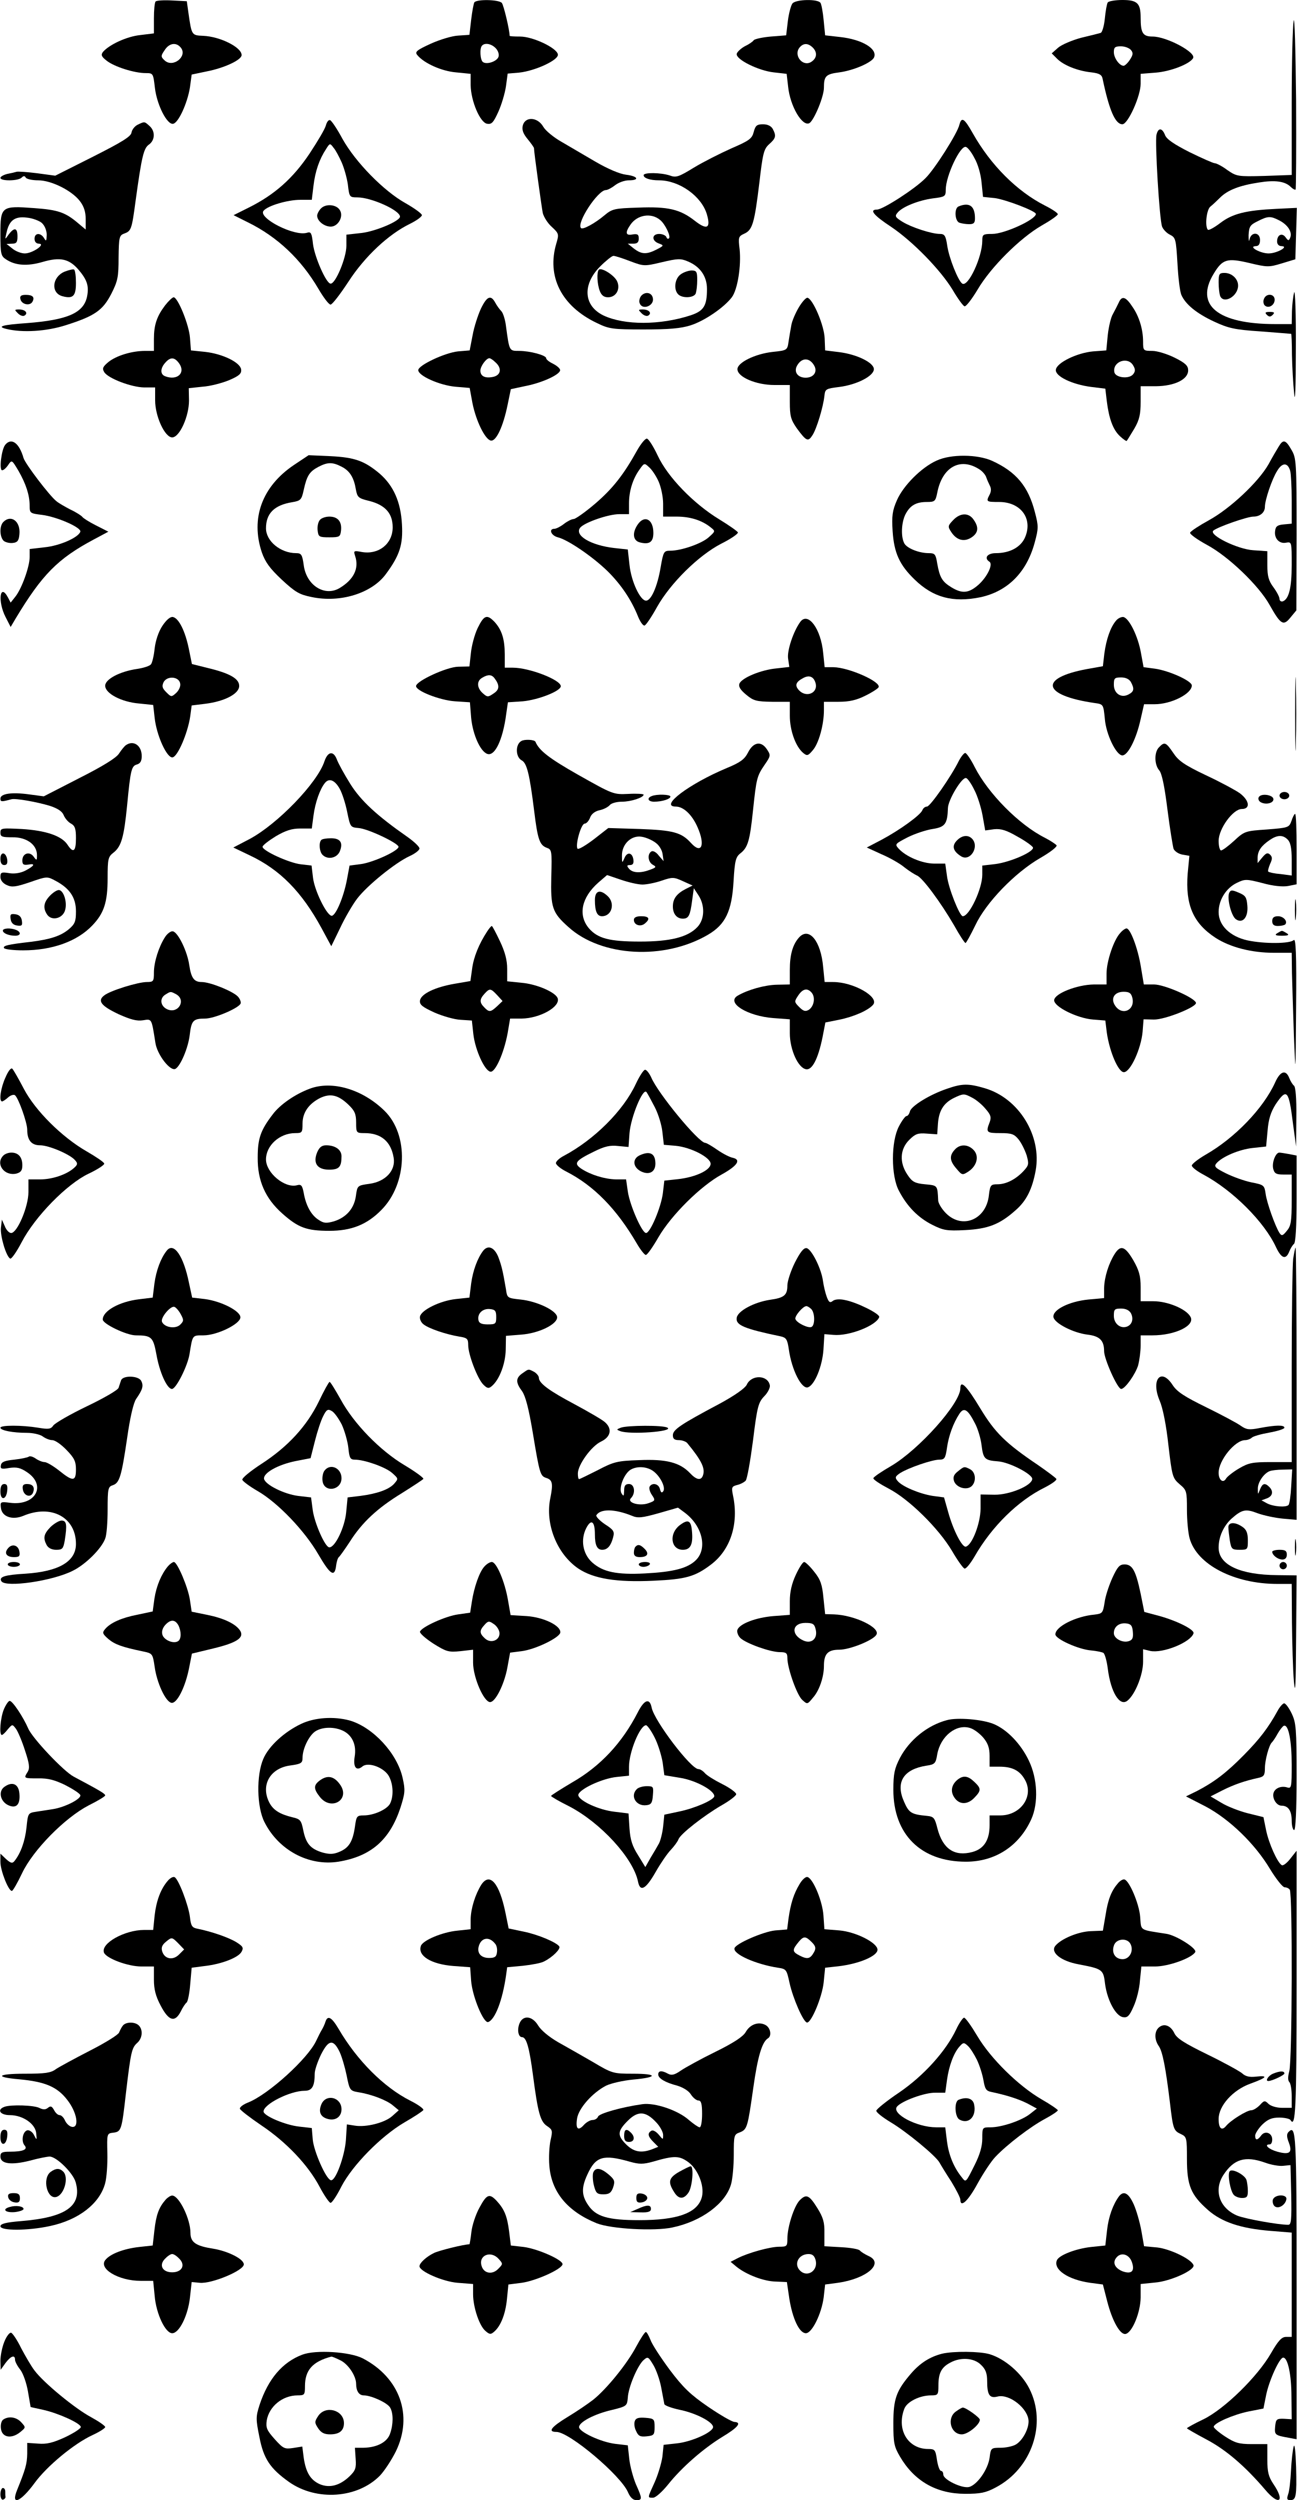 <?xml version="1.0" encoding="UTF-8" standalone="yes"?>
<svg version="1.0" xmlns="http://www.w3.org/2000/svg" width="399pt" height="769pt" viewBox="0 0 532 1026" preserveAspectRatio="xMidYMid meet">
  <g transform="translate(0,1026) scale(0.1,-0.1)" fill="#000000" stroke="none">
    <path d="M637 10254 c-4 -4 -7 -35 -7 -69 l0 -62 -57 -7 c-55 -6 -126 -39
-152 -69 -9 -12 -7 -19 15 -36 31 -25 114 -51 160 -51 31 0 31 -1 38 -60 8
-70 50 -153 75 -148 22 4 59 86 69 150 l7 52 62 13 c72 14 143 47 143 67 0 32
-88 76 -158 79 -47 2 -47 2 -60 92 l-7 50 -60 3 c-34 2 -64 0 -68 -4z m103
-189 c30 -36 -33 -86 -67 -52 -15 14 -15 18 1 41 18 29 47 34 66 11z"/>
    <path d="M1945 10250 c-3 -6 -9 -38 -13 -72 l-7 -61 -45 -3 c-25 -1 -75 -16
-113 -33 -59 -27 -67 -34 -56 -47 28 -34 100 -66 159 -71 l60 -6 0 -46 c1 -66
39 -155 68 -159 19 -3 26 6 46 50 13 29 27 76 31 104 l7 52 47 4 c66 7 164 52
159 75 -5 27 -103 73 -155 73 -24 0 -43 1 -43 3 0 23 -24 125 -32 135 -12 14
-104 16 -113 2z m89 -189 c9 -10 14 -25 10 -35 -7 -18 -47 -32 -63 -21 -12 7
-15 58 -4 68 12 13 40 7 57 -12z"/>
    <path d="M3251 10246 c-6 -7 -15 -40 -19 -72 l-7 -59 -63 -5 c-34 -3 -66 -10
-70 -15 -4 -6 -20 -17 -37 -25 -16 -9 -31 -23 -33 -31 -4 -23 89 -69 152 -76
l53 -6 6 -52 c8 -81 59 -167 88 -150 19 13 59 108 59 145 0 48 8 56 63 63 60
8 135 41 143 62 14 35 -49 73 -139 83 l-62 7 -6 61 c-3 33 -9 66 -13 72 -10
17 -101 15 -115 -2z m84 -182 c19 -20 16 -43 -7 -58 -35 -22 -74 27 -48 59 16
19 35 19 55 -1z"/>
    <path d="M4545 10250 c-4 -6 -9 -36 -12 -66 -3 -31 -11 -57 -17 -59 -6 -2 -42
-11 -80 -20 -37 -10 -80 -28 -95 -41 l-26 -23 22 -22 c27 -27 84 -50 141 -56
33 -4 43 -10 46 -27 27 -129 52 -186 81 -186 23 0 75 116 75 166 l0 41 63 5
c60 5 138 35 152 59 15 23 -108 89 -166 89 -40 0 -49 14 -49 78 0 59 -14 72
-75 72 -29 0 -57 -5 -60 -10z m95 -195 c10 -12 9 -20 -4 -40 -9 -14 -21 -25
-26 -25 -17 0 -40 32 -40 56 0 20 5 24 29 24 16 0 34 -7 41 -15z"/>
    <path d="M5308 10175 c-4 -22 -8 -173 -8 -337 l0 -296 -112 -4 c-110 -3 -114
-2 -152 24 -21 16 -45 28 -51 28 -7 0 -54 21 -105 46 -63 32 -94 53 -100 70
-12 30 -28 31 -35 1 -7 -28 12 -348 23 -377 4 -11 19 -27 32 -33 24 -12 25
-19 31 -117 3 -58 10 -116 16 -130 17 -39 62 -76 135 -110 58 -27 84 -33 190
-40 68 -5 124 -10 126 -10 1 0 3 -39 3 -87 1 -49 5 -119 9 -158 4 -45 7 20 7
185 1 141 -3 244 -7 230 -4 -14 -8 -49 -9 -77 l-1 -53 -67 0 c-237 0 -332 78
-253 207 36 60 55 65 145 44 75 -18 81 -18 134 -2 l56 17 3 105 3 106 -83 -4
c-127 -6 -181 -20 -231 -58 -25 -19 -47 -31 -51 -28 -13 13 -6 82 10 95 9 7
27 24 40 37 31 31 80 50 159 62 67 11 108 5 131 -18 8 -8 17 -13 20 -11 2 3 3
169 2 369 -2 200 -6 346 -10 324z m-58 -820 c34 -18 53 -47 44 -70 -6 -14 -8
-14 -19 1 -14 20 -35 11 -35 -17 0 -11 7 -19 18 -19 33 -1 -19 -30 -53 -30
-34 0 -86 29 -52 30 11 0 17 8 17 25 0 33 -36 35 -43 3 -3 -13 -4 -5 -4 17 2
35 6 42 37 57 43 22 53 22 90 3z"/>
    <path d="M1336 9746 c-3 -14 -34 -66 -67 -116 -68 -102 -144 -169 -248 -221
l-64 -32 58 -29 c122 -60 219 -152 290 -273 21 -36 43 -65 50 -65 7 0 40 43
74 95 67 103 164 194 253 237 26 13 47 28 48 35 0 6 -30 28 -67 49 -90 50
-206 169 -259 264 -22 41 -45 75 -51 77 -6 2 -13 -7 -17 -21z m64 -151 c10
-22 22 -64 26 -92 6 -52 7 -53 39 -53 57 0 175 -53 175 -79 0 -18 -99 -60
-157 -67 l-63 -7 0 -46 c0 -49 -45 -157 -65 -155 -18 1 -65 108 -72 162 -5 45
-8 52 -24 47 -52 -17 -203 61 -179 90 17 21 99 45 151 45 l47 0 7 58 c7 59 24
109 52 151 15 24 16 24 30 5 9 -10 23 -37 33 -59z"/>
    <path d="M1316 9405 c-9 -9 -16 -23 -16 -30 0 -22 29 -45 56 -45 30 0 54 42
37 68 -14 23 -57 27 -77 7z"/>
    <path d="M2144 9745 c-4 -18 1 -33 20 -56 14 -17 26 -34 26 -37 0 -16 31 -240
36 -266 4 -16 20 -42 37 -57 29 -27 30 -30 19 -67 -41 -137 21 -259 167 -328
49 -24 64 -26 192 -26 102 0 152 4 192 17 57 18 137 73 169 115 24 32 39 130
32 197 -6 49 -5 53 19 64 34 15 42 44 62 209 14 120 18 138 40 158 28 25 30
34 15 63 -7 12 -21 19 -40 19 -25 0 -31 -5 -38 -31 -7 -28 -18 -36 -92 -68
-47 -21 -116 -56 -154 -79 -62 -38 -73 -42 -99 -32 -37 12 -107 13 -107 1 0
-12 26 -21 63 -21 84 0 176 -66 197 -141 16 -56 0 -64 -50 -25 -60 47 -109 59
-233 54 -96 -3 -106 -5 -137 -31 -39 -33 -90 -61 -97 -53 -20 20 69 156 102
156 7 0 24 9 38 20 14 11 39 20 56 20 46 0 38 17 -11 23 -26 3 -75 24 -125 53
-46 27 -109 64 -140 82 -32 18 -66 46 -75 62 -23 40 -74 43 -84 5z m564 -388
c20 -16 45 -68 36 -75 -4 -4 -9 -1 -11 6 -3 6 -16 12 -29 12 -31 0 -32 -28 -2
-39 22 -8 22 -9 -9 -25 -41 -21 -62 -20 -93 4 l-25 20 23 0 c16 0 22 6 22 21
0 17 -5 20 -25 17 -29 -6 -32 7 -9 40 28 41 86 50 122 19z m-123 -169 c56 -21
58 -21 130 -4 64 15 77 16 107 3 50 -21 78 -61 78 -113 0 -69 -13 -90 -67
-108 -126 -41 -271 -41 -357 -1 -82 39 -89 126 -15 201 24 24 49 44 55 44 7 0
38 -10 69 -22z"/>
    <path d="M2456 9153 c-9 -10 -7 -58 4 -87 7 -18 17 -26 34 -26 33 0 52 34 37
66 -11 24 -64 58 -75 47z"/>
    <path d="M2792 9134 c-24 -17 -30 -62 -10 -82 17 -17 65 -15 72 4 3 9 6 33 6
55 0 34 -3 39 -23 39 -12 0 -33 -7 -45 -16z"/>
    <path d="M2630 9046 c-7 -9 -10 -23 -6 -31 11 -29 60 -10 54 21 -4 24 -31 29
-48 10z"/>
    <path d="M2632 8974 c9 -9 21 -13 27 -9 16 10 3 25 -22 25 -20 0 -20 -1 -5
-16z"/>
    <path d="M3936 9748 c-8 -35 -102 -183 -139 -219 -43 -44 -175 -129 -199 -129
-33 0 -15 -23 58 -71 89 -60 202 -176 252 -258 21 -36 43 -66 49 -68 6 -2 30
29 54 69 54 92 174 211 262 262 37 21 67 42 67 47 0 5 -24 21 -52 35 -116 59
-223 166 -297 297 -35 62 -46 69 -55 35z m62 -137 c14 -24 26 -66 29 -100 l6
-59 49 -5 c44 -6 168 -53 168 -65 0 -23 -129 -82 -179 -82 -38 0 -41 -2 -41
-28 0 -67 -58 -191 -82 -176 -17 11 -55 106 -62 157 -6 40 -11 47 -30 47 -34
0 -117 27 -154 50 -29 18 -32 23 -20 37 19 24 86 51 146 59 49 6 52 8 52 35 0
57 60 184 83 176 7 -2 23 -22 35 -46z"/>
    <path d="M3933 9413 c-19 -7 -16 -60 3 -67 9 -3 27 -6 40 -6 19 0 24 5 24 24
0 51 -23 67 -67 49z"/>
    <path d="M563 9748 c-12 -6 -23 -20 -25 -32 -2 -16 -39 -39 -158 -99 l-155
-78 -74 10 c-40 5 -79 8 -85 6 -6 -2 -23 -6 -39 -9 -15 -4 -27 -11 -27 -16 0
-14 73 -13 87 1 8 8 13 8 17 0 4 -6 27 -11 51 -11 54 0 138 -42 171 -85 17
-22 24 -45 24 -74 l0 -43 -31 26 c-53 45 -83 55 -181 62 -134 10 -138 7 -138
-106 0 -83 2 -91 24 -105 38 -25 87 -28 149 -10 72 21 108 13 146 -30 36 -42
45 -67 37 -110 -13 -69 -79 -98 -248 -111 -100 -7 -125 -14 -83 -24 66 -16
163 -10 242 15 120 38 153 61 188 129 27 53 30 70 30 149 1 82 3 91 22 98 30
11 32 16 48 136 25 182 33 215 55 230 25 18 26 55 2 76 -21 19 -20 19 -49 5z
m-393 -403 c12 -11 20 -31 20 -49 -1 -26 -2 -28 -11 -13 -14 23 -39 22 -39 -3
0 -12 7 -20 18 -20 30 -1 -26 -40 -58 -40 -15 0 -38 9 -51 20 l-24 19 23 1
c18 0 22 6 22 30 0 36 -13 38 -36 8 -16 -23 -16 -23 -9 7 11 51 34 68 83 62
23 -2 52 -13 62 -22z"/>
    <path d="M263 9145 c-52 -22 -57 -89 -7 -101 42 -11 54 1 54 55 0 27 -3 52 -8
55 -4 2 -21 -2 -39 -9z"/>
    <path d="M5000 9101 c0 -22 3 -46 6 -55 14 -36 74 -2 74 42 0 28 -26 52 -56
52 -21 0 -24 -4 -24 -39z"/>
    <path d="M82 9033 c4 -22 38 -30 49 -12 11 19 2 29 -27 29 -19 0 -25 -5 -22
-17z"/>
    <path d="M5186 9033 c-4 -9 -2 -21 3 -26 15 -15 41 0 41 23 0 25 -35 28 -44 3z"/>
    <path d="M676 9007 c-34 -45 -46 -80 -46 -138 l0 -49 -36 0 c-54 0 -117 -19
-150 -45 -24 -20 -27 -27 -18 -42 16 -26 111 -62 164 -63 l45 0 0 -53 c0 -66
40 -152 70 -152 30 0 69 86 69 151 l-1 51 56 6 c32 2 81 15 110 27 42 18 51
27 49 44 -4 29 -76 64 -148 72 l-58 6 -4 52 c-4 54 -50 166 -67 166 -5 0 -21
-15 -35 -33z m58 -239 c27 -39 -9 -71 -58 -52 -21 8 -20 33 1 56 21 24 38 23
57 -4z"/>
    <path d="M1972 8993 c-12 -26 -28 -75 -34 -109 l-12 -62 -48 -4 c-55 -6 -163
-57 -163 -77 0 -23 87 -62 152 -68 l59 -5 11 -60 c14 -73 52 -152 76 -156 22
-4 51 59 69 148 l13 63 61 13 c72 14 147 50 141 67 -2 7 -16 18 -30 25 -15 7
-27 17 -27 22 0 12 -66 30 -112 30 -40 0 -39 -1 -53 102 -3 26 -12 54 -19 61
-7 7 -18 22 -25 35 -18 33 -34 27 -59 -25z m60 -220 c26 -23 23 -51 -7 -59
-34 -8 -55 1 -55 25 0 18 24 51 37 51 4 0 15 -7 25 -17z"/>
    <path d="M3276 8997 c-14 -24 -28 -57 -30 -73 -3 -16 -8 -45 -11 -65 -5 -36
-6 -37 -64 -43 -74 -8 -146 -44 -146 -71 0 -32 76 -65 152 -65 l63 0 0 -68 c0
-60 4 -74 29 -110 39 -53 46 -56 64 -28 17 26 44 115 49 161 3 29 6 30 61 37
72 9 142 45 142 73 0 27 -70 61 -143 70 l-57 7 -2 50 c-2 52 -47 159 -70 166
-6 2 -23 -17 -37 -41z m65 -239 c13 -25 -4 -48 -36 -48 -32 0 -49 23 -36 48
19 36 53 36 72 0z"/>
    <path d="M4590 9018 c-6 -13 -17 -34 -24 -47 -8 -13 -17 -51 -21 -86 l-6 -63
-54 -4 c-66 -6 -149 -46 -153 -75 -4 -27 67 -61 146 -71 l57 -7 6 -51 c9 -73
26 -118 54 -144 14 -13 27 -22 28 -19 2 2 16 25 31 50 21 36 26 59 26 110 l0
64 63 0 c77 1 132 28 132 65 0 19 -11 30 -55 52 -30 15 -72 28 -92 28 -37 0
-38 1 -38 38 0 50 -16 103 -43 142 -28 43 -44 48 -57 18z m60 -259 c9 -15 8
-24 -1 -35 -17 -21 -73 -14 -77 9 -8 44 57 66 78 26z"/>
    <path d="M72 8974 c9 -9 21 -13 27 -9 16 10 3 25 -22 25 -20 0 -20 -1 -5 -16z"/>
    <path d="M5198 8968 c9 -9 15 -9 24 0 9 9 7 12 -12 12 -19 0 -21 -3 -12 -12z"/>
    <path d="M2614 8413 c-57 -103 -102 -159 -173 -220 -41 -35 -81 -63 -88 -63
-8 0 -26 -9 -40 -20 -14 -11 -32 -20 -39 -20 -25 0 -14 -28 14 -35 41 -10 141
-78 203 -138 56 -55 99 -119 126 -187 9 -22 21 -39 27 -37 6 2 29 36 51 76 56
99 170 211 262 259 40 20 71 41 70 47 -2 5 -36 29 -77 54 -105 64 -211 173
-252 261 -18 38 -38 70 -45 70 -7 0 -24 -21 -39 -47z m87 -128 c10 -22 19 -63
19 -92 l0 -53 55 0 c56 0 104 -15 140 -44 20 -16 20 -16 -8 -41 -29 -26 -112
-55 -158 -55 -26 0 -28 -4 -39 -67 -13 -79 -39 -138 -60 -138 -24 0 -61 79
-68 147 l-7 63 -55 6 c-97 11 -166 52 -140 84 18 21 115 55 160 55 l40 0 0 44
c0 50 15 100 43 139 19 27 20 28 39 10 12 -10 29 -36 39 -58z"/>
    <path d="M2616 8108 c-24 -35 -20 -67 9 -74 39 -10 55 2 55 39 0 56 -36 75
-64 35z"/>
    <path d="M20 8435 c-16 -19 -26 -105 -13 -105 6 0 17 10 25 22 15 22 15 21 42
-24 31 -54 46 -100 46 -144 0 -30 2 -31 51 -37 62 -8 162 -52 157 -69 -8 -24
-85 -58 -147 -64 l-61 -7 0 -33 c0 -39 -32 -129 -59 -163 l-19 -24 -11 21
c-33 62 -43 -16 -10 -80 l21 -41 20 34 c109 181 173 246 321 325 l60 32 -51
26 c-28 14 -53 30 -56 35 -4 5 -25 19 -49 30 -23 12 -49 27 -57 34 -29 23
-127 152 -135 177 -18 63 -50 85 -75 55z"/>
    <path d="M5247 8428 c-8 -13 -27 -45 -42 -73 -42 -74 -159 -183 -245 -230 -40
-22 -75 -45 -77 -51 -2 -6 29 -28 69 -50 88 -47 213 -167 257 -246 46 -82 57
-88 86 -52 l24 29 1 312 c0 299 -1 313 -21 347 -24 42 -34 44 -52 14z m47
-101 c3 -12 6 -66 6 -119 l0 -97 -32 -3 c-26 -2 -34 -8 -36 -26 -5 -31 17 -55
45 -49 23 4 23 3 23 -92 0 -95 -12 -140 -37 -149 -7 -2 -13 3 -13 10 0 8 -11
29 -25 48 -20 27 -25 46 -25 91 l0 57 -58 4 c-64 4 -182 62 -164 80 14 14 139
58 165 58 27 0 47 17 47 40 0 28 29 114 50 147 21 36 44 36 54 0z"/>
    <path d="M1205 8352 c-131 -88 -179 -219 -132 -359 14 -40 33 -66 82 -112 55
-51 72 -61 122 -71 117 -25 247 15 305 94 57 77 71 121 66 205 -5 92 -35 158
-91 207 -63 53 -103 67 -202 72 l-90 4 -60 -40z m195 -7 c34 -17 51 -45 59
-94 6 -32 10 -36 56 -47 65 -17 95 -51 95 -108 0 -68 -58 -114 -128 -101 -32
6 -33 5 -26 -17 17 -51 -6 -97 -65 -132 -61 -35 -135 12 -146 94 -6 44 -10 50
-31 50 -64 0 -124 49 -124 102 0 61 34 95 107 107 35 6 39 9 48 51 13 59 24
75 60 94 38 20 58 20 95 1z"/>
    <path d="M1311 8126 c-7 -8 -11 -27 -9 -43 3 -26 6 -28 48 -28 42 0 45 2 48
28 4 36 -13 57 -48 57 -15 0 -33 -6 -39 -14z"/>
    <path d="M3843 8370 c-63 -28 -137 -103 -163 -162 -19 -43 -22 -65 -18 -128 6
-89 28 -138 90 -198 76 -74 157 -96 270 -73 112 24 190 102 223 224 16 59 16
68 1 125 -27 106 -77 166 -176 211 -60 27 -169 28 -227 1z m175 -36 c13 -8 25
-23 28 -32 3 -9 10 -25 15 -35 6 -11 6 -24 -1 -37 -15 -29 -14 -30 39 -30 89
0 139 -68 107 -144 -17 -41 -62 -66 -121 -66 -34 0 -49 -20 -26 -35 17 -10 -9
-63 -45 -95 -40 -35 -67 -37 -111 -10 -38 23 -48 41 -58 98 -6 38 -10 42 -34
42 -41 0 -90 20 -101 40 -15 28 -12 87 5 120 19 36 43 50 88 50 32 0 35 3 42
37 20 106 94 148 173 97z"/>
    <path d="M3910 8125 c-22 -23 -22 -26 -7 -49 22 -33 52 -41 82 -22 29 19 32
42 9 74 -20 29 -55 28 -84 -3z"/>
    <path d="M12 8118 c-17 -17 -15 -63 2 -78 8 -6 25 -10 38 -8 18 2 24 10 26 36
5 52 -34 82 -66 50z"/>
    <path d="M665 7692 c-16 -24 -28 -60 -32 -93 -3 -30 -10 -59 -15 -65 -5 -7
-30 -15 -56 -19 -71 -10 -132 -42 -132 -69 0 -32 67 -67 139 -73 l58 -6 6 -53
c8 -73 51 -167 74 -162 21 4 62 100 72 168 l6 45 57 7 c79 10 138 41 138 73 0
30 -38 52 -130 74 l-64 16 -13 64 c-15 72 -41 124 -65 129 -11 2 -27 -12 -43
-36z m73 -238 c2 -11 -6 -28 -17 -38 -19 -17 -20 -17 -40 3 -17 17 -19 25 -11
42 15 27 64 23 68 -7z"/>
    <path d="M1959 7683 c-13 -27 -25 -73 -28 -103 l-6 -55 -46 -1 c-47 -1 -171
-58 -173 -79 -2 -20 98 -59 160 -63 l61 -4 5 -63 c7 -75 43 -150 73 -150 27 0
54 58 68 144 l10 69 61 4 c64 6 156 42 156 62 0 26 -129 76 -197 76 l-33 0 0
54 c0 63 -12 101 -42 134 -31 32 -43 28 -69 -25z m68 -205 c23 -30 22 -48 -3
-64 -23 -16 -26 -15 -44 1 -25 22 -26 51 -2 64 23 14 38 13 49 -1z"/>
    <path d="M4579 7713 c-23 -27 -40 -76 -48 -135 l-6 -52 -67 -12 c-198 -37
-181 -108 33 -139 36 -5 36 -5 42 -65 5 -64 47 -150 72 -150 22 0 55 63 73
140 l16 70 43 0 c69 0 153 43 153 77 0 19 -94 61 -152 69 l-46 6 -11 60 c-12
67 -48 141 -72 146 -8 1 -22 -5 -30 -15z m61 -252 c15 -28 13 -39 -10 -51 -30
-16 -60 4 -60 40 0 27 3 30 30 30 19 0 33 -7 40 -19z"/>
    <path d="M3283 7708 c-29 -40 -55 -119 -50 -151 l5 -34 -53 -6 c-64 -6 -143
-39 -152 -63 -4 -12 4 -25 28 -45 30 -25 42 -28 107 -29 l72 0 0 -57 c0 -61
24 -127 55 -153 16 -13 20 -12 40 12 24 28 45 104 45 163 l0 35 60 0 c45 0 74
7 110 25 27 13 51 29 54 34 14 22 -121 82 -185 83 l-36 0 -6 58 c-9 99 -62
171 -94 128z m62 -249 c14 -42 -37 -65 -68 -31 -17 19 -13 33 17 49 25 14 43
7 51 -18z"/>
    <path d="M5314 7330 c0 -135 2 -190 3 -122 2 67 2 177 0 245 -1 67 -3 12 -3
-123z"/>
    <path d="M2138 7219 c-25 -14 -24 -65 1 -79 22 -11 33 -57 52 -210 14 -114 22
-138 51 -149 21 -7 22 -12 19 -118 -3 -128 4 -148 70 -207 135 -123 394 -137
573 -32 72 42 98 97 105 218 5 86 9 101 28 116 31 24 39 52 52 177 14 132 16
140 48 187 25 36 25 39 9 63 -24 36 -56 30 -78 -14 -14 -27 -31 -40 -87 -63
-155 -65 -278 -158 -209 -158 31 0 66 -32 89 -84 33 -74 17 -114 -27 -65 -39
43 -73 52 -209 57 l-130 4 -59 -46 c-33 -25 -63 -43 -67 -39 -11 12 14 103 29
103 7 0 17 11 22 24 5 15 20 27 39 31 16 3 35 13 42 21 6 8 29 14 50 14 37 0
89 17 89 29 0 3 -28 5 -62 3 -62 -3 -64 -2 -206 78 -120 68 -161 100 -176 136
-4 9 -45 11 -58 3z m552 -418 c14 -10 26 -30 28 -47 l4 -28 -20 23 c-10 14
-24 21 -30 17 -18 -11 -14 -44 6 -55 15 -8 14 -11 -11 -20 -39 -15 -72 -14
-87 4 -10 12 -9 15 4 15 12 0 16 7 14 22 -4 30 -26 34 -37 6 -9 -21 -10 -21
-10 10 -1 48 39 86 82 78 18 -3 43 -14 57 -25z m-55 -171 c17 0 53 7 79 16 44
15 50 15 87 -2 l40 -18 -28 -14 c-37 -19 -53 -40 -53 -72 0 -30 16 -50 41 -50
24 0 30 13 38 74 l7 51 19 -29 c27 -41 26 -98 -4 -130 -39 -42 -112 -60 -236
-60 -126 0 -174 13 -210 55 -45 54 -30 126 39 187 l36 31 56 -19 c32 -11 71
-20 89 -20z"/>
    <path d="M2440 6566 c0 -46 9 -66 29 -66 41 0 55 54 23 83 -31 29 -52 22 -52
-17z"/>
    <path d="M2600 6485 c0 -21 27 -30 45 -15 23 19 18 30 -15 30 -20 0 -30 -5
-30 -15z"/>
    <path d="M515 7202 c-6 -4 -18 -19 -28 -34 -11 -18 -66 -52 -163 -101 l-146
-75 -60 8 c-72 10 -118 3 -118 -17 0 -14 4 -14 45 -3 16 5 105 -11 158 -27 33
-11 51 -23 57 -39 5 -12 18 -28 30 -34 16 -9 20 -21 20 -60 0 -55 -11 -63 -35
-26 -24 36 -89 58 -188 64 -82 4 -87 4 -87 -15 0 -17 7 -19 49 -19 58 1 101
-30 101 -73 0 -23 -1 -24 -14 -6 -17 23 -46 13 -46 -16 0 -17 5 -20 25 -17 31
6 24 -6 -15 -26 -19 -9 -44 -13 -65 -9 -31 5 -35 3 -35 -16 0 -13 10 -26 26
-33 21 -10 37 -8 96 12 69 24 70 24 105 5 58 -31 83 -69 83 -125 0 -41 -4 -52
-30 -74 -33 -27 -75 -41 -155 -51 -96 -11 -116 -16 -110 -26 4 -5 39 -9 78 -9
120 0 222 37 284 102 48 50 63 95 63 194 0 79 2 88 24 105 32 25 43 62 56 194
14 147 18 162 41 168 13 4 19 14 19 34 0 44 -34 67 -65 45z"/>
    <path d="M4756 7194 c-21 -20 -20 -72 0 -95 11 -12 22 -65 34 -161 10 -79 22
-151 25 -161 4 -10 20 -21 36 -24 l29 -5 -7 -73 c-10 -129 23 -204 115 -264
61 -39 148 -61 239 -61 l73 0 1 -82 c1 -46 5 -162 8 -258 7 -172 7 -170 9 115
2 225 -1 286 -10 277 -15 -15 -120 -16 -190 -1 -71 16 -118 61 -118 116 0 50
31 99 75 120 33 16 39 16 105 -1 43 -12 83 -16 105 -12 l35 7 0 144 c0 80 -2
145 -6 145 -3 0 -10 -13 -15 -29 -10 -27 -12 -28 -101 -35 -88 -6 -92 -7 -134
-46 -24 -22 -48 -40 -54 -40 -5 0 -10 17 -10 39 0 50 59 131 95 131 36 0 32
34 -7 64 -18 13 -81 47 -141 75 -88 42 -112 59 -133 91 -30 44 -36 47 -58 24z
m528 -380 c11 -11 16 -35 16 -81 l0 -66 -45 6 c-26 2 -48 7 -51 10 -3 2 1 16
7 31 10 21 10 29 0 39 -10 9 -16 7 -32 -12 l-19 -23 0 23 c1 28 15 48 50 72
31 21 54 22 74 1z"/>
    <path d="M1330 7136 c-29 -89 -193 -258 -307 -319 l-67 -35 67 -32 c125 -59
214 -150 295 -299 l40 -74 36 74 c19 41 51 96 70 121 41 54 157 148 216 175
22 10 40 24 40 31 0 7 -21 27 -46 45 -129 90 -194 150 -238 220 -25 40 -49 84
-55 100 -14 37 -37 34 -51 -7z m62 -112 c10 -17 24 -60 31 -95 13 -63 13 -64
47 -67 39 -3 163 -62 164 -77 1 -16 -103 -64 -154 -71 l-47 -6 -11 -59 c-14
-74 -48 -152 -64 -147 -22 7 -69 105 -75 156 l-6 50 -43 5 c-48 5 -159 56
-158 72 0 6 25 25 54 43 41 24 66 32 101 32 l47 0 7 53 c7 54 27 110 47 134
17 21 40 12 60 -23z"/>
    <path d="M1317 6813 c-11 -11 -8 -48 5 -61 21 -21 57 -14 70 12 16 37 4 56
-35 56 -19 0 -37 -3 -40 -7z"/>
    <path d="M3934 7138 c-32 -65 -118 -188 -131 -188 -8 0 -16 -7 -19 -15 -8 -20
-92 -81 -167 -121 l-61 -32 59 -27 c33 -14 76 -38 95 -54 19 -15 43 -30 52
-34 22 -8 98 -111 152 -204 22 -40 44 -73 47 -73 3 0 21 33 40 72 44 94 163
217 267 277 40 23 70 46 67 52 -4 5 -25 19 -48 31 -106 53 -233 182 -288 290
-16 32 -34 58 -39 58 -5 0 -17 -15 -26 -32z m63 -119 c13 -24 28 -72 34 -105
l11 -62 36 5 c29 3 51 -4 96 -30 33 -18 62 -39 64 -45 5 -17 -92 -60 -155 -68
l-53 -6 0 -38 c0 -57 -53 -170 -80 -170 -13 0 -59 115 -65 166 l-7 50 -47 0
c-49 1 -113 28 -144 61 -17 19 -15 20 37 47 30 15 76 30 102 34 51 8 61 20 63
86 1 34 58 129 75 123 6 -2 21 -23 33 -48z"/>
    <path d="M3924 6809 c-20 -22 -13 -43 19 -63 36 -23 75 36 47 70 -17 20 -44
17 -66 -7z"/>
    <path d="M5250 6995 c0 -8 9 -15 20 -15 11 0 20 7 20 15 0 8 -9 15 -20 15 -11
0 -20 -7 -20 -15z"/>
    <path d="M2673 6993 c-21 -8 -15 -23 10 -23 33 0 67 11 67 21 0 9 -56 11 -77
2z"/>
    <path d="M5165 6989 c-4 -6 -1 -15 6 -20 20 -13 54 -6 54 11 0 18 -50 26 -60
9z"/>
    <path d="M0 6736 c0 -17 5 -26 16 -26 10 0 14 7 12 22 -5 32 -28 35 -28 4z"/>
    <path d="M205 6586 c-28 -28 -32 -53 -12 -81 20 -26 65 -13 73 22 8 30 -5 74
-23 80 -7 3 -24 -7 -38 -21z"/>
    <path d="M5043 6595 c-9 -25 10 -97 29 -108 27 -18 50 9 46 56 -3 35 -7 42
-36 54 -28 12 -33 11 -39 -2z"/>
    <path d="M5313 6525 c0 -38 2 -53 4 -32 2 20 2 52 0 70 -2 17 -4 1 -4 -38z"/>
    <path d="M42 6488 c2 -15 11 -24 26 -26 20 -3 23 0 20 20 -2 15 -11 24 -26 26
-20 3 -23 0 -20 -20z"/>
    <path d="M5220 6480 c0 -14 7 -20 23 -20 13 0 26 3 30 6 12 12 -6 34 -29 34
-17 0 -24 -6 -24 -20z"/>
    <path d="M1998 6438 c-34 -52 -56 -106 -62 -154 l-7 -50 -64 -11 c-82 -14
-139 -42 -143 -69 -2 -17 9 -26 59 -49 34 -15 83 -29 108 -30 l46 -3 6 -55 c7
-64 46 -151 70 -155 20 -4 56 77 71 159 l10 59 47 0 c76 1 161 49 148 84 -10
25 -87 58 -149 63 l-58 6 0 51 c0 36 -9 70 -30 114 -16 34 -31 62 -33 62 -3 0
-11 -10 -19 -22z m41 -262 l22 -24 -22 -21 c-27 -25 -33 -26 -53 -5 -20 20
-20 33 1 56 21 23 25 23 52 -6z"/>
    <path d="M10 6441 c0 -11 25 -21 51 -21 23 0 25 15 3 24 -23 9 -54 7 -54 -3z"/>
    <path d="M4596 6431 c-27 -29 -56 -117 -56 -166 l0 -45 -52 0 c-70 -1 -163
-38 -163 -65 0 -27 95 -74 160 -79 l50 -4 6 -49 c11 -78 47 -163 70 -163 27 0
71 97 77 166 l4 51 42 -1 c45 -1 178 52 173 69 -6 21 -130 75 -172 75 l-42 0
-12 72 c-12 75 -43 158 -59 158 -5 0 -17 -8 -26 -19z m50 -266 c12 -50 -41
-75 -70 -33 -21 30 -4 58 34 58 23 0 31 -5 36 -25z"/>
    <path d="M676 6415 c-26 -40 -46 -103 -46 -146 0 -36 -2 -39 -29 -39 -36 0
-150 -35 -175 -55 -29 -22 -13 -43 59 -77 49 -22 75 -29 100 -25 37 6 35 9 51
-92 7 -49 62 -120 83 -107 21 13 52 87 58 139 7 59 14 67 63 67 37 0 132 40
145 60 4 6 -1 20 -10 30 -20 22 -114 60 -149 60 -31 0 -43 16 -51 70 -8 56
-46 134 -67 138 -8 2 -23 -9 -32 -23z m45 -235 c43 -24 9 -82 -36 -62 -29 13
-33 46 -7 61 21 13 20 13 43 1z"/>
    <path d="M5240 6430 c-11 -7 -6 -10 20 -10 26 0 31 3 20 10 -8 5 -17 10 -20
10 -3 0 -12 -5 -20 -10z"/>
    <path d="M3278 6413 c-26 -29 -38 -70 -38 -134 l0 -59 -52 -1 c-50 -1 -119
-20 -162 -45 -49 -29 40 -84 147 -92 l67 -5 0 -57 c0 -67 34 -143 67 -148 25
-4 49 43 67 130 l12 62 55 11 c61 12 122 39 141 62 26 32 -81 93 -164 93 l-35
0 -6 60 c-9 108 -58 168 -99 123z m52 -227 c16 -20 9 -56 -12 -70 -14 -8 -22
-6 -39 11 -21 21 -21 23 -5 47 19 29 38 33 56 12z"/>
    <path d="M21 5839 c-20 -43 -28 -99 -14 -99 3 0 14 7 24 16 10 9 22 13 28 10
14 -9 51 -112 51 -142 0 -43 17 -64 53 -64 36 0 125 -38 144 -62 11 -12 10
-18 -5 -31 -30 -27 -89 -47 -139 -47 l-48 0 0 -52 c0 -60 -46 -168 -71 -168
-8 0 -20 12 -26 28 l-12 27 -4 -34 c-3 -34 21 -116 38 -126 5 -3 26 27 47 67
55 106 186 239 274 281 38 18 67 37 65 42 -1 6 -34 28 -72 50 -101 58 -211
167 -258 257 -21 40 -42 77 -47 82 -5 6 -17 -9 -28 -35z"/>
    <path d="M2608 5812 c-51 -110 -171 -229 -295 -295 -18 -9 -33 -23 -33 -30 0
-7 19 -23 43 -35 113 -58 206 -153 289 -295 15 -26 32 -47 37 -47 6 0 29 33
52 73 53 91 173 210 259 257 65 36 82 61 45 69 -11 2 -39 16 -62 32 -23 16
-45 29 -50 29 -27 0 -195 204 -222 269 -8 17 -19 31 -25 31 -6 0 -23 -26 -38
-58z m78 -96 c14 -27 28 -72 31 -101 l6 -53 48 -4 c63 -6 144 -48 144 -74 0
-26 -62 -55 -134 -63 l-56 -6 -6 -51 c-7 -58 -52 -164 -69 -164 -17 0 -67 115
-75 171 l-7 49 -41 0 c-46 1 -103 18 -143 44 -32 22 -24 33 52 70 44 22 67 27
100 23 l42 -4 4 56 c5 66 56 190 70 169 5 -7 20 -35 34 -62z"/>
    <path d="M2622 5518 c-29 -15 -26 -48 7 -65 37 -18 63 0 59 40 -3 36 -26 44
-66 25z"/>
    <path d="M5232 5818 c-48 -106 -165 -228 -286 -297 -31 -18 -56 -38 -56 -44 0
-7 21 -23 47 -37 120 -64 251 -194 299 -299 22 -46 40 -52 54 -17 5 13 14 27
19 31 7 4 11 69 11 184 l0 179 -31 6 c-17 3 -35 6 -40 6 -15 0 -31 -41 -25
-66 5 -20 13 -24 41 -24 l35 0 0 -104 c0 -89 -3 -107 -20 -127 -17 -21 -21
-22 -30 -9 -17 26 -52 123 -57 161 -5 35 -7 37 -59 47 -29 6 -76 23 -104 37
-44 22 -50 28 -39 41 23 27 93 57 149 63 l55 6 6 65 c4 48 13 76 33 108 46 68
54 59 71 -77 l13 -96 1 122 c1 76 -3 124 -10 128 -5 4 -14 18 -19 31 -14 36
-37 29 -58 -18z"/>
    <path d="M1269 5792 c-59 -22 -122 -65 -152 -106 -49 -64 -61 -98 -61 -176 -1
-95 31 -168 101 -230 65 -58 100 -71 193 -71 90 0 154 25 213 85 108 108 114
310 13 408 -90 88 -215 125 -307 90z m159 -65 c26 -25 32 -38 32 -74 0 -42 1
-43 35 -43 67 0 108 -34 119 -101 9 -52 -33 -98 -99 -107 -50 -7 -50 -7 -56
-50 -7 -51 -39 -88 -90 -104 -32 -9 -42 -8 -63 6 -30 19 -52 58 -61 110 -6 32
-11 37 -28 32 -50 -13 -127 51 -127 106 0 57 56 108 120 108 28 0 30 2 30 39
0 45 25 81 72 105 42 20 74 13 116 -27z"/>
    <path d="M1300 5531 c-18 -44 0 -71 49 -71 41 0 51 11 51 55 0 27 -26 45 -63
45 -18 0 -28 -8 -37 -29z"/>
    <path d="M3885 5792 c-71 -24 -147 -71 -152 -93 -3 -11 -9 -19 -14 -19 -5 0
-19 -19 -31 -42 -33 -62 -33 -204 0 -265 34 -65 79 -110 136 -139 46 -23 60
-26 136 -22 93 5 141 23 205 80 46 39 70 88 84 164 26 143 -69 297 -208 338
-68 20 -93 20 -156 -2z m104 -37 c16 -8 40 -28 54 -45 22 -25 25 -35 17 -56
-16 -41 -13 -44 44 -44 47 0 57 -4 75 -26 12 -15 26 -44 33 -65 10 -36 9 -41
-13 -65 -32 -34 -71 -54 -107 -54 -27 0 -30 -3 -35 -46 -11 -99 -109 -140
-176 -73 -17 17 -31 40 -32 52 -3 64 -2 62 -54 67 -42 4 -53 10 -72 39 -34 50
-31 105 7 143 25 25 36 29 72 26 l43 -3 3 44 c4 53 23 84 65 105 40 19 42 19
76 1z"/>
    <path d="M3917 5542 c-23 -25 -21 -46 7 -78 23 -27 24 -28 50 -11 34 23 44 62
21 87 -23 25 -57 26 -78 2z"/>
    <path d="M12 5518 c-34 -34 4 -86 54 -74 18 5 24 13 24 34 0 33 -16 52 -45 52
-12 0 -26 -5 -33 -12z"/>
    <path d="M683 5128 c-25 -31 -44 -83 -51 -136 l-7 -57 -57 -7 c-81 -10 -148
-48 -148 -83 0 -18 98 -65 136 -65 64 0 71 -7 84 -77 13 -75 44 -143 64 -143
17 0 64 94 72 142 13 81 11 78 57 78 57 0 152 47 152 74 0 26 -78 66 -146 75
l-52 6 -13 60 c-22 110 -62 169 -91 133z m57 -261 c13 -24 13 -28 -2 -43 -19
-19 -65 -12 -75 12 -6 17 35 66 51 61 6 -2 18 -15 26 -30z"/>
    <path d="M1982 5128 c-24 -31 -43 -83 -50 -136 l-7 -57 -56 -6 c-64 -7 -142
-45 -147 -72 -2 -10 5 -25 15 -32 21 -17 92 -41 146 -50 33 -5 37 -9 37 -35 0
-39 38 -138 62 -162 16 -16 22 -17 34 -7 32 26 57 93 58 150 l1 57 62 5 c72 5
148 42 148 71 0 27 -82 66 -150 73 -54 6 -55 6 -60 42 -13 76 -18 97 -32 134
-16 38 -41 49 -61 25z m53 -273 c0 -28 -3 -30 -35 -30 -25 0 -36 5 -38 18 -5
27 18 48 47 45 22 -2 26 -8 26 -33z"/>
    <path d="M3261 5079 c-17 -34 -31 -77 -31 -94 0 -40 -13 -51 -71 -59 -66 -10
-133 -46 -137 -74 -5 -30 31 -45 180 -76 23 -5 28 -12 34 -54 12 -85 53 -165
79 -155 27 10 58 85 63 153 l4 65 37 -3 c64 -6 176 38 188 73 4 13 -92 61
-141 70 -22 5 -42 3 -50 -4 -11 -9 -16 -5 -24 16 -6 16 -13 45 -16 67 -7 51
-47 130 -67 134 -12 2 -26 -16 -48 -59z m67 -191 c15 -15 16 -64 2 -73 -12 -8
-62 16 -67 32 -4 12 31 53 45 53 4 0 13 -5 20 -12z"/>
    <path d="M4574 5115 c-25 -39 -43 -96 -44 -141 l0 -41 -65 -6 c-79 -8 -147
-42 -143 -72 4 -25 81 -65 140 -72 50 -6 68 -24 68 -68 0 -32 55 -155 70 -155
16 0 59 61 70 98 5 20 10 56 10 80 l0 42 48 0 c95 0 178 41 156 77 -18 32 -94
63 -151 63 l-53 0 0 58 c0 45 -6 68 -30 110 -34 58 -52 64 -76 27z m66 -244
c12 -23 5 -47 -16 -55 -27 -10 -54 12 -54 44 0 27 3 30 30 30 19 0 33 -7 40
-19z"/>
    <path d="M5306 5094 c-3 -26 -6 -224 -6 -440 l0 -394 -86 0 c-74 0 -91 -3
-130 -26 -24 -14 -48 -33 -53 -41 -12 -22 -31 -7 -31 23 0 51 67 134 109 134
9 0 22 5 27 10 6 6 38 15 72 21 34 6 62 15 62 20 0 12 -35 11 -100 -1 -45 -9
-56 -7 -79 9 -15 11 -79 45 -142 76 -88 43 -119 63 -137 90 -48 75 -91 24 -54
-63 13 -30 27 -100 36 -183 15 -128 17 -135 46 -160 29 -24 30 -29 30 -105 0
-43 5 -96 11 -117 30 -108 183 -187 360 -187 l59 0 1 -157 c1 -87 4 -196 8
-243 6 -63 8 -18 9 175 l2 260 -78 1 c-154 1 -242 42 -242 113 0 44 20 88 52
118 44 39 59 42 108 23 25 -9 71 -19 103 -22 l57 -5 0 559 c0 307 -2 558 -4
558 -2 0 -6 -21 -10 -46z m-8 -933 c-2 -39 -7 -73 -11 -77 -10 -11 -63 -7 -89
7 l-22 12 22 8 c24 9 28 29 10 47 -18 18 -28 15 -38 -10 -9 -23 -9 -23 -9 2
-1 27 25 64 49 73 8 3 32 6 54 6 l38 1 -4 -69z"/>
    <path d="M2142 4624 c-27 -19 -28 -37 -1 -73 14 -20 27 -69 44 -170 28 -170
31 -178 55 -186 26 -8 29 -23 17 -83 -22 -106 27 -229 115 -289 63 -42 157
-57 308 -50 134 6 171 17 236 66 81 61 115 168 91 283 -7 34 -6 38 17 44 14 3
30 12 35 18 6 7 19 81 30 165 17 139 22 156 46 181 15 15 25 36 23 45 -8 43
-76 45 -95 2 -7 -14 -49 -44 -112 -78 -160 -85 -191 -106 -191 -129 0 -15 7
-20 25 -20 13 0 29 -6 34 -12 60 -73 75 -105 64 -134 -8 -21 -27 -17 -53 11
-41 43 -97 58 -208 53 -91 -3 -105 -7 -170 -41 -40 -20 -74 -37 -77 -37 -3 0
-5 10 -5 23 0 36 56 113 95 131 40 19 47 52 17 79 -10 10 -66 42 -123 73 -108
57 -149 88 -149 110 0 7 -9 18 -19 24 -25 13 -22 13 -49 -6z m536 -400 c29
-20 53 -67 43 -83 -6 -9 -10 -7 -14 8 -5 22 -31 28 -42 11 -4 -6 0 -22 9 -35
15 -22 14 -24 -15 -34 -37 -13 -89 3 -71 21 20 20 15 58 -8 58 -15 0 -20 -7
-20 -27 -1 -24 -2 -25 -11 -11 -12 22 11 81 38 97 26 15 65 13 91 -5z m-87
-184 c25 -11 42 -9 110 10 l80 23 27 -20 c73 -54 95 -147 47 -195 -34 -34 -93
-49 -210 -55 -116 -6 -172 6 -216 45 -39 35 -49 94 -24 142 20 38 35 27 35
-27 0 -44 9 -63 30 -63 22 0 36 17 45 52 6 23 2 30 -34 53 -22 15 -38 32 -35
37 17 27 75 26 145 -2z"/>
    <path d="M2787 4000 c-44 -35 -35 -100 14 -100 32 0 43 23 37 80 -4 42 -17 46
-51 20z"/>
    <path d="M2607 3913 c-4 -3 -7 -15 -7 -25 0 -12 7 -18 24 -18 32 0 40 14 20
34 -17 17 -27 20 -37 9z"/>
    <path d="M2620 3840 c0 -5 9 -10 19 -10 11 0 23 5 26 10 4 6 -5 10 -19 10 -14
0 -26 -4 -26 -10z"/>
    <path d="M495 4595 c-3 -8 -7 -22 -10 -30 -2 -9 -61 -43 -130 -76 -69 -33
-131 -69 -138 -79 -10 -15 -20 -16 -62 -9 -67 11 -155 11 -155 0 0 -11 50 -21
109 -21 25 0 55 -7 65 -15 11 -8 28 -15 39 -15 11 0 37 -18 58 -40 32 -33 39
-47 39 -80 0 -50 -12 -51 -69 -5 -24 19 -51 35 -60 35 -9 0 -26 7 -37 15 -12
8 -24 11 -28 7 -4 -3 -31 -9 -59 -12 -39 -4 -53 -9 -55 -23 -3 -15 2 -17 35
-11 30 4 45 1 73 -18 81 -55 33 -139 -71 -125 -39 5 -40 4 -37 -21 4 -36 46
-51 91 -33 115 49 217 -5 217 -115 0 -72 -70 -113 -207 -122 -86 -5 -110 -13
-99 -31 17 -27 211 1 293 43 53 26 118 91 133 132 6 14 10 67 10 119 0 86 2
94 21 100 28 9 36 37 59 193 12 85 26 145 37 161 27 39 31 54 21 74 -11 22
-76 24 -83 2z"/>
    <path d="M1307 4509 c-49 -101 -127 -186 -235 -256 -46 -30 -82 -59 -79 -66 2
-6 30 -27 63 -46 83 -48 193 -163 249 -260 49 -84 67 -96 73 -45 2 16 7 31 11
34 4 3 24 31 45 63 50 79 113 138 213 199 46 29 86 55 89 59 2 4 -32 29 -77
56 -101 60 -209 171 -263 271 -22 39 -42 72 -45 71 -3 0 -23 -36 -44 -80z m94
-95 c12 -26 24 -69 27 -95 4 -42 8 -49 26 -49 40 0 125 -30 153 -54 27 -24 27
-24 9 -45 -22 -24 -70 -41 -140 -50 l-51 -6 -6 -62 c-6 -61 -45 -143 -69 -143
-17 0 -60 97 -68 152 l-7 53 -52 6 c-58 7 -136 46 -141 70 -4 24 56 58 129 73
l62 12 18 71 c10 40 25 85 34 102 13 26 19 30 34 21 11 -5 29 -31 42 -56z"/>
    <path d="M1331 4226 c-7 -8 -11 -27 -9 -43 6 -50 78 -40 78 11 0 41 -45 62
-69 32z"/>
    <path d="M3940 4563 c0 -62 -169 -251 -284 -319 -38 -22 -71 -44 -73 -50 -2
-5 27 -24 63 -43 83 -43 205 -163 260 -256 22 -38 45 -70 51 -72 6 -2 24 20
41 49 71 124 179 230 289 284 29 15 50 30 47 35 -3 5 -38 31 -77 58 -132 89
-175 132 -235 231 -56 93 -82 119 -82 83z m61 -146 c11 -21 23 -61 26 -88 7
-56 13 -62 67 -66 46 -3 141 -52 141 -72 0 -27 -93 -66 -155 -65 l-57 1 0 -59
c-1 -60 -34 -147 -60 -155 -15 -5 -52 66 -73 142 l-17 60 -45 6 c-54 8 -128
39 -146 62 -11 13 -10 18 11 32 33 21 131 55 161 55 21 0 25 6 31 48 7 50 26
102 51 140 19 29 35 18 65 -41z"/>
    <path d="M3930 4222 c-17 -13 -21 -24 -16 -40 9 -26 50 -39 71 -22 21 18 19
57 -4 70 -25 13 -25 13 -51 -8z"/>
    <path d="M2546 4401 c-18 -7 -18 -8 -2 -14 39 -15 220 -2 194 14 -16 11 -166
10 -192 0z"/>
    <path d="M0 4139 c0 -38 24 -35 28 4 2 19 -1 27 -12 27 -11 0 -16 -10 -16 -31z"/>
    <path d="M92 4148 c4 -27 33 -36 42 -13 8 22 -1 35 -25 35 -15 0 -20 -6 -17
-22z"/>
    <path d="M206 3994 c-28 -29 -32 -45 -16 -75 7 -12 21 -19 39 -19 25 0 29 4
35 38 10 64 8 82 -13 82 -10 0 -30 -12 -45 -26z"/>
    <path d="M5040 3993 c0 -10 3 -35 6 -55 6 -35 9 -38 40 -38 33 0 34 1 34 39 0
30 -6 44 -22 55 -30 21 -58 20 -58 -1z"/>
    <path d="M5313 3910 c0 -30 2 -43 4 -27 2 15 2 39 0 55 -2 15 -4 2 -4 -28z"/>
    <path d="M31 3906 c-17 -20 -6 -36 25 -36 21 0 25 4 22 22 -4 27 -30 35 -47
14z"/>
    <path d="M5220 3892 c0 -14 23 -32 42 -32 11 0 18 7 18 20 0 16 -7 20 -30 20
-16 0 -30 -4 -30 -8z"/>
    <path d="M30 3840 c0 -5 11 -10 25 -10 14 0 25 5 25 10 0 6 -11 10 -25 10 -14
0 -25 -4 -25 -10z"/>
    <path d="M688 3833 c-27 -32 -48 -81 -56 -134 l-7 -52 -61 -13 c-68 -13 -113
-34 -134 -59 -13 -15 -11 -20 13 -41 26 -22 55 -33 142 -51 39 -8 40 -9 48
-63 9 -66 45 -144 69 -148 22 -4 56 62 72 141 l12 61 87 21 c96 23 129 44 111
73 -18 28 -66 51 -135 65 l-64 13 -7 47 c-7 51 -52 157 -66 157 -5 0 -16 -8
-24 -17z m42 -242 c13 -25 13 -58 -1 -66 -18 -12 -57 4 -64 26 -4 13 0 27 11
40 22 24 40 24 54 0z"/>
    <path d="M1987 3832 c-21 -22 -43 -86 -52 -145 l-7 -45 -49 -7 c-52 -7 -151
-52 -157 -71 -1 -7 23 -28 55 -49 53 -33 62 -36 111 -31 l52 6 0 -53 c0 -60
44 -162 70 -162 22 0 59 75 71 143 l11 60 47 6 c57 7 155 55 159 76 4 28 -67
63 -138 68 l-66 4 -11 63 c-13 75 -47 155 -66 155 -8 0 -21 -8 -30 -18z m61
-270 c5 -32 -34 -49 -59 -26 -23 21 -24 32 -2 56 14 16 19 17 37 4 12 -7 22
-23 24 -34z"/>
    <path d="M3265 3798 c-17 -36 -25 -71 -25 -109 l0 -56 -67 -5 c-72 -6 -138
-31 -148 -56 -3 -9 2 -24 12 -34 23 -22 122 -58 163 -58 25 0 30 -4 30 -24 0
-42 39 -152 61 -172 21 -19 21 -19 44 9 26 29 45 85 45 130 0 50 16 67 63 67
43 0 138 38 152 61 19 29 -89 81 -174 84 l-36 1 -7 67 c-5 54 -12 75 -38 107
-17 22 -36 40 -41 40 -6 0 -21 -24 -34 -52z m81 -224 c10 -38 -17 -62 -51 -46
-52 24 -46 72 9 72 30 0 37 -4 42 -26z"/>
    <path d="M5250 3835 c0 -8 7 -15 15 -15 8 0 15 7 15 15 0 8 -7 15 -15 15 -8 0
-15 -7 -15 -15z"/>
    <path d="M4564 3785 c-14 -31 -29 -76 -32 -101 -7 -44 -9 -46 -42 -50 -76 -7
-160 -49 -160 -81 0 -19 95 -62 147 -66 22 -2 45 -7 50 -10 6 -4 14 -33 18
-64 12 -97 49 -158 81 -132 32 26 64 107 64 159 l0 52 29 -7 c52 -11 166 35
178 72 5 15 -66 51 -142 72 l-60 16 -15 75 c-20 95 -34 120 -66 120 -21 0 -29
-10 -50 -55z m84 -222 c2 -24 -1 -33 -17 -38 -26 -8 -61 11 -61 33 0 26 21 43
50 40 20 -2 26 -9 28 -35z"/>
    <path d="M14 3245 c-14 -34 -20 -105 -8 -105 3 0 14 10 24 23 19 22 19 22 34
2 8 -11 25 -51 37 -89 18 -54 20 -72 11 -87 -17 -27 -17 -27 43 -27 41 1 69
-7 112 -28 31 -16 59 -34 61 -41 4 -15 -62 -49 -111 -57 -20 -3 -52 -8 -71
-11 -33 -5 -33 -7 -39 -65 -6 -56 -24 -106 -50 -138 -8 -10 -15 -8 -34 9 l-23
22 0 -34 c0 -36 33 -119 47 -119 4 0 23 33 42 73 45 95 175 227 273 278 38 19
68 37 68 41 0 7 -20 19 -129 77 -42 22 -171 159 -187 198 -20 46 -64 113 -76
113 -5 0 -16 -16 -24 -35z"/>
    <path d="M2616 3233 c-64 -125 -153 -221 -270 -288 -47 -28 -85 -52 -86 -55 0
-3 33 -22 73 -42 130 -67 265 -214 284 -310 9 -44 32 -31 73 41 20 35 48 76
62 90 13 14 28 34 31 43 8 22 104 97 178 140 32 18 59 39 59 45 0 7 -26 26
-58 42 -32 16 -64 36 -71 45 -8 9 -19 16 -26 16 -31 0 -181 198 -192 252 -8
41 -30 34 -57 -19z m69 -103 c14 -27 28 -73 33 -102 l7 -53 66 -11 c62 -10
139 -51 139 -75 0 -15 -80 -50 -144 -63 l-61 -13 -5 -49 c-3 -27 -11 -58 -17
-69 -6 -11 -21 -37 -34 -58 l-22 -39 -30 49 c-23 36 -32 63 -35 110 l-4 61
-57 7 c-64 7 -144 44 -149 67 -4 22 96 70 159 76 l49 5 0 37 c0 60 45 170 70
170 5 0 21 -22 35 -50z"/>
    <path d="M2612 2918 c-29 -29 -2 -72 40 -66 19 2 24 10 26 41 3 35 2 37 -25
37 -16 0 -34 -5 -41 -12z"/>
    <path d="M5242 3239 c-38 -69 -73 -115 -138 -181 -73 -74 -122 -111 -193 -148
l-45 -22 80 -41 c98 -52 203 -153 265 -257 25 -41 52 -75 60 -75 8 0 17 -4 21
-10 12 -15 10 -705 -2 -745 -6 -22 -6 -38 0 -44 6 -6 10 -32 10 -58 l0 -48
-39 0 c-23 0 -46 7 -56 16 -15 15 -18 15 -36 -5 -11 -11 -26 -21 -35 -21 -18
0 -84 -41 -103 -64 -18 -22 -31 -11 -31 28 0 54 58 119 130 145 69 25 76 35
23 29 -27 -3 -43 1 -57 14 -11 9 -74 44 -142 77 -94 46 -126 66 -136 88 -15
31 -42 41 -63 23 -19 -16 -19 -50 -1 -76 16 -22 29 -91 46 -231 13 -111 15
-117 46 -131 23 -11 24 -16 24 -102 0 -109 16 -147 86 -209 57 -50 134 -76
257 -86 l87 -7 0 -214 0 -214 -23 0 c-18 0 -32 -15 -62 -67 -55 -96 -191 -229
-277 -271 -38 -18 -68 -35 -68 -37 0 -2 37 -23 82 -47 79 -42 157 -109 239
-205 57 -68 83 -49 34 23 -20 30 -25 49 -25 100 l0 64 -63 0 c-54 0 -70 5
-110 31 -26 17 -47 35 -47 40 0 15 80 50 143 63 l61 12 11 55 c12 60 55 154
70 154 19 0 34 -70 34 -161 l1 -92 -32 2 c-30 1 -33 -2 -36 -32 -3 -34 -1 -36
56 -46 l32 -6 0 630 c0 628 -2 662 -33 631 -8 -8 -8 -20 1 -43 16 -42 4 -52
-47 -38 -36 10 -57 30 -31 30 6 0 10 9 10 20 0 27 -29 38 -45 17 -15 -21 -25
-22 -25 -1 0 8 13 29 29 45 23 22 39 29 70 29 22 0 43 -5 46 -10 21 -35 25 44
25 553 l0 552 -26 -33 c-14 -18 -30 -30 -35 -26 -18 11 -53 89 -64 143 l-11
54 -65 16 c-35 9 -84 28 -108 43 l-44 26 49 25 c48 24 92 39 147 51 23 5 27
11 27 40 0 32 17 96 29 106 3 3 14 18 23 35 9 16 21 31 26 33 19 6 32 -62 32
-160 0 -92 -1 -99 -19 -93 -23 7 -48 -2 -55 -21 -8 -22 11 -54 32 -54 28 0 42
-21 42 -62 0 -21 5 -38 10 -38 6 0 10 79 10 218 0 199 -2 222 -20 260 -11 23
-25 42 -31 42 -5 0 -18 -14 -27 -31z m-51 -1854 c24 -9 58 -15 74 -13 l30 3 3
-122 c2 -102 0 -123 -12 -123 -42 0 -174 24 -208 37 -74 30 -100 104 -58 168
43 65 89 79 171 50z"/>
    <path d="M5045 1349 c-9 -13 3 -80 17 -96 6 -7 21 -13 34 -13 20 0 24 5 24 29
0 16 -3 37 -6 46 -9 22 -61 48 -69 34z"/>
    <path d="M5223 1234 c-3 -8 0 -21 6 -27 14 -14 44 2 49 27 5 22 -46 22 -55 0z"/>
    <path d="M1235 3186 c-70 -33 -134 -92 -156 -144 -29 -67 -27 -198 5 -260 58
-115 182 -181 303 -162 134 22 211 89 255 222 19 60 20 72 9 121 -22 102 -123
210 -219 237 -64 17 -142 12 -197 -14z m174 -30 c36 -19 53 -58 45 -105 -7
-43 7 -61 32 -40 24 20 90 -5 109 -41 18 -34 19 -83 4 -112 -13 -24 -67 -48
-108 -48 -28 0 -30 -3 -36 -47 -9 -61 -25 -87 -65 -103 -24 -10 -40 -10 -69
-2 -49 15 -67 37 -78 91 -8 40 -12 46 -43 53 -54 13 -80 30 -96 60 -37 71 2
142 86 153 44 6 50 10 50 31 0 37 25 89 51 108 29 20 81 21 118 2z"/>
    <path d="M1313 2955 c-28 -20 -29 -35 -2 -69 47 -60 128 -10 82 52 -24 33 -50
38 -80 17z"/>
    <path d="M3885 3201 c-80 -21 -154 -81 -193 -155 -22 -43 -27 -64 -27 -131 0
-183 113 -295 298 -295 120 0 218 64 268 174 30 66 26 167 -10 241 -33 69 -89
127 -144 150 -45 19 -149 28 -192 16z m150 -73 c18 -22 25 -41 25 -74 l0 -44
40 0 c52 0 83 -15 104 -52 40 -67 -15 -148 -100 -148 l-44 0 0 -40 c0 -61 -23
-97 -70 -110 -74 -20 -122 12 -144 96 -11 44 -15 49 -42 52 -65 6 -75 12 -95
58 -36 80 -3 133 91 148 35 5 39 9 45 46 13 75 79 128 137 108 15 -5 39 -23
53 -40z"/>
    <path d="M3929 2957 c-25 -20 -31 -48 -14 -73 20 -31 55 -31 83 -1 28 29 28
38 -1 65 -26 25 -45 27 -68 9z"/>
    <path d="M16 2927 c-25 -18 -17 -58 14 -74 34 -17 52 0 48 46 -3 40 -29 52
-62 28z"/>
    <path d="M688 2543 c-30 -34 -48 -83 -55 -143 l-6 -60 -37 0 c-80 0 -179 -55
-165 -93 10 -24 98 -57 154 -57 l51 0 0 -54 c0 -39 7 -68 28 -107 33 -63 58
-70 82 -24 8 17 19 33 24 37 5 3 12 37 15 75 l6 68 54 7 c70 8 139 35 151 59
9 16 5 22 -22 39 -31 19 -100 43 -159 55 -22 4 -27 11 -31 47 -6 50 -48 160
-64 165 -6 2 -17 -4 -26 -14z m45 -304 c-25 -25 -59 -19 -69 13 -5 16 0 27 16
40 23 19 24 19 49 -6 l25 -26 -21 -21z"/>
    <path d="M3280 2528 c-24 -40 -36 -78 -45 -139 l-6 -47 -49 -4 c-49 -5 -162
-54 -167 -73 -7 -24 87 -66 178 -80 35 -5 36 -8 48 -63 14 -63 57 -162 72
-162 18 0 62 106 68 165 l6 60 55 6 c85 10 160 42 160 68 -1 29 -89 73 -156
79 l-62 5 -4 57 c-4 58 -42 150 -65 157 -7 3 -22 -10 -33 -29z m50 -238 c16
-16 18 -25 10 -40 -16 -29 -27 -32 -60 -15 -31 16 -31 23 -2 58 19 22 27 22
52 -3z"/>
    <path d="M1974 2526 c-25 -40 -43 -97 -44 -142 l0 -41 -55 -6 c-61 -6 -140
-39 -149 -62 -15 -41 42 -76 134 -83 l68 -5 4 -56 c5 -64 51 -175 70 -169 28
10 58 87 73 189 l5 36 65 6 c36 4 75 11 87 18 34 17 68 51 62 61 -11 17 -87
49 -146 61 l-62 13 -13 64 c-25 122 -64 168 -99 116z m56 -242 c7 -7 10 -23 8
-36 -2 -18 -9 -23 -32 -23 -38 0 -54 25 -39 58 13 27 42 28 63 1z"/>
    <path d="M4588 2533 c-28 -32 -42 -67 -52 -132 l-11 -64 -50 -2 c-51 -2 -121
-31 -145 -60 -22 -27 23 -63 95 -76 99 -19 102 -21 109 -81 9 -67 44 -132 74
-136 18 -3 26 5 43 44 12 26 24 73 26 105 l6 59 56 0 c55 0 150 34 165 59 9
14 -78 69 -118 75 -114 18 -103 11 -108 70 -4 53 -44 147 -64 153 -6 2 -17 -4
-26 -14z m50 -250 c15 -28 -3 -63 -32 -63 -31 0 -47 27 -35 58 10 27 54 30 67
5z"/>
    <path d="M1334 1963 c-3 -10 -10 -25 -15 -33 -5 -8 -15 -28 -23 -45 -34 -73
-196 -220 -279 -253 -21 -8 -36 -20 -34 -26 2 -6 41 -36 88 -68 103 -69 192
-163 239 -252 19 -36 40 -66 45 -66 6 0 26 30 45 68 45 86 161 205 258 262 40
23 75 46 78 51 2 5 -21 22 -53 38 -109 55 -219 165 -295 295 -29 49 -45 57
-54 29z m58 -123 c9 -19 22 -63 29 -97 12 -61 14 -63 48 -69 53 -8 118 -33
143 -55 l23 -19 -27 -24 c-30 -27 -107 -47 -154 -39 l-32 5 -4 -64 c-5 -67
-43 -171 -62 -165 -20 5 -69 117 -74 166 l-4 48 -52 6 c-56 6 -146 44 -146 62
0 30 109 85 169 85 30 0 41 18 41 71 0 14 12 49 26 78 31 61 50 64 76 11z"/>
    <path d="M1318 1626 c-14 -32 -5 -54 27 -62 31 -8 55 10 55 40 0 49 -62 65
-82 22z"/>
    <path d="M2130 1955 c-10 -26 -4 -55 11 -55 18 0 30 -43 45 -157 20 -153 30
-190 58 -208 22 -15 23 -19 14 -58 -5 -23 -8 -70 -5 -104 8 -108 74 -188 195
-237 59 -23 236 -33 310 -17 120 25 219 99 241 178 6 21 11 75 11 121 0 78 1
83 24 91 31 12 33 20 56 182 18 129 36 189 60 204 17 10 11 44 -10 55 -28 15
-63 3 -81 -29 -11 -19 -49 -44 -124 -81 -59 -29 -123 -64 -142 -77 -26 -18
-38 -21 -53 -13 -25 14 -40 13 -40 -3 0 -16 28 -33 78 -46 23 -7 47 -21 56
-36 9 -14 23 -25 31 -25 11 0 15 -13 15 -55 0 -30 -4 -55 -10 -55 -5 0 -24 13
-43 29 -45 41 -141 73 -192 66 -85 -12 -177 -38 -182 -51 -3 -8 -13 -14 -23
-14 -9 0 -25 -9 -35 -20 -24 -27 -35 -17 -28 27 7 42 63 105 119 134 21 10 70
21 111 25 102 9 102 24 0 24 -82 0 -86 1 -165 48 -45 26 -110 63 -144 82 -36
21 -69 48 -81 68 -24 40 -63 44 -77 7z m563 -406 c15 -16 27 -39 27 -50 0 -21
0 -21 -18 1 -11 13 -24 20 -30 16 -17 -10 -15 -23 8 -46 l20 -20 -25 -10 c-45
-17 -75 -11 -106 19 -38 38 -37 55 6 98 42 42 74 40 118 -8z m-110 -160 c39
-11 55 -11 95 0 89 26 109 25 147 -3 42 -33 68 -105 52 -149 -21 -60 -101 -88
-255 -88 -129 0 -178 15 -209 61 -28 40 -29 72 -4 126 34 75 65 84 174 53z"/>
    <path d="M2560 1495 c0 -18 5 -25 20 -25 22 0 26 20 8 38 -19 19 -28 14 -28
-13z"/>
    <path d="M2785 1347 c-43 -25 -46 -42 -19 -84 18 -29 39 -29 58 -1 16 23 23
108 9 108 -5 0 -26 -11 -48 -23z"/>
    <path d="M2433 1344 c-3 -9 -2 -33 3 -53 8 -31 13 -36 39 -36 23 0 32 6 40 29
8 25 6 31 -18 52 -33 28 -55 31 -64 8z"/>
    <path d="M2610 1240 c0 -16 5 -21 23 -18 12 2 22 10 22 18 0 8 -10 16 -22 18
-18 3 -23 -2 -23 -18z"/>
    <path d="M2615 1195 l-30 -13 43 -1 c31 -1 42 3 42 14 0 18 -16 18 -55 0z"/>
    <path d="M3923 1932 c-42 -89 -133 -190 -234 -259 -52 -35 -94 -69 -94 -75 0
-7 26 -27 57 -46 66 -39 186 -138 202 -166 6 -11 28 -47 49 -79 20 -33 37 -66
37 -74 0 -35 32 -5 70 65 23 42 56 92 73 110 48 51 145 125 205 157 28 15 52
31 52 35 0 3 -30 24 -67 45 -96 56 -209 168 -263 259 -25 42 -49 76 -55 76 -5
-1 -20 -22 -32 -48z m85 -125 c11 -23 23 -61 27 -85 6 -35 11 -43 33 -47 61
-13 109 -28 147 -47 l39 -21 -28 -22 c-34 -27 -116 -55 -162 -55 -34 0 -34 0
-34 -46 0 -32 -10 -66 -31 -108 -38 -76 -36 -73 -54 -50 -33 41 -53 92 -60
147 l-7 57 -37 0 c-80 0 -185 56 -161 85 19 23 114 58 157 57 l41 0 7 51 c8
59 28 113 52 139 15 17 18 17 34 2 10 -9 26 -35 37 -57z"/>
    <path d="M3933 1643 c-19 -7 -16 -70 3 -81 39 -22 72 14 60 64 -6 23 -31 30
-63 17z"/>
    <path d="M503 1948 c-6 -7 -12 -20 -16 -29 -3 -9 -56 -42 -119 -74 -62 -32
-125 -66 -140 -76 -21 -16 -45 -19 -128 -19 -113 0 -127 -14 -22 -23 106 -10
155 -31 196 -84 41 -52 51 -117 19 -111 -10 2 -22 13 -28 26 -5 12 -15 22 -22
22 -7 0 -17 9 -23 21 -9 16 -14 18 -25 9 -10 -8 -19 -8 -34 -1 -21 12 -119 15
-145 5 -32 -12 -17 -34 23 -34 53 0 105 -36 108 -75 3 -29 2 -29 -9 -7 -6 13
-19 21 -27 20 -19 -4 -27 -44 -12 -62 15 -17 -6 -26 -60 -26 -32 0 -39 -3 -39
-20 0 -30 44 -36 120 -17 36 10 73 17 82 17 28 0 97 -68 107 -106 27 -97 -40
-144 -226 -159 -61 -5 -83 -11 -83 -21 0 -19 112 -19 204 1 117 25 204 92 226
176 6 22 10 77 9 122 -2 81 -2 82 24 85 33 4 35 10 52 161 20 170 24 187 46
207 22 19 25 54 7 72 -16 16 -53 15 -65 0z"/>
    <path d="M5223 1750 c-19 -8 -33 -30 -19 -30 15 0 66 24 66 31 0 11 -18 11
-47 -1z"/>
    <path d="M0 1489 c0 -38 24 -35 28 4 2 19 -1 27 -12 27 -11 0 -16 -10 -16 -31z"/>
    <path d="M206 1347 c-36 -27 -14 -117 26 -102 31 12 49 80 26 103 -15 15 -30
15 -52 -1z"/>
    <path d="M32 1243 c2 -10 13 -19 26 -21 17 -3 22 2 22 17 0 16 -6 21 -26 21
-19 0 -25 -5 -22 -17z"/>
    <path d="M4592 1248 c-25 -33 -44 -85 -50 -141 l-7 -62 -58 -6 c-64 -7 -133
-34 -141 -55 -15 -38 46 -79 136 -92 l53 -7 18 -70 c21 -81 53 -137 75 -133
27 5 61 87 62 149 l0 56 59 6 c63 5 164 51 158 71 -8 25 -96 67 -149 73 l-54
5 -11 63 c-6 34 -20 83 -31 108 -21 47 -41 58 -60 35z m52 -271 c13 -37 -1
-51 -38 -38 -32 13 -43 36 -25 57 19 23 52 13 63 -19z"/>
    <path d="M678 1233 c-28 -32 -39 -63 -46 -126 l-7 -62 -55 -6 c-63 -7 -119
-28 -139 -53 -30 -36 54 -86 144 -86 l52 0 6 -61 c6 -74 44 -154 72 -154 29 0
65 73 73 147 l7 63 33 -3 c49 -5 183 51 181 76 -1 22 -65 54 -126 64 -71 11
-93 26 -93 65 0 57 -47 153 -75 153 -7 0 -19 -8 -27 -17z m58 -244 c24 -26 8
-54 -31 -54 -39 0 -55 28 -31 54 11 12 24 21 31 21 7 0 20 -9 31 -21z"/>
    <path d="M1966 1200 c-15 -27 -30 -72 -33 -100 -3 -27 -7 -50 -8 -50 -22 0
-127 -26 -146 -36 -31 -15 -59 -41 -59 -54 0 -21 95 -63 156 -68 l64 -5 0 -42
c0 -52 25 -128 50 -150 17 -15 22 -16 35 -5 28 23 48 73 54 135 l6 60 55 7
c57 8 161 54 167 75 6 17 -99 64 -159 72 l-53 6 -7 57 c-8 63 -19 91 -51 126
-30 32 -41 28 -71 -28z m79 -210 c18 -20 18 -21 -2 -41 -24 -25 -59 -19 -68
12 -14 44 38 65 70 29z"/>
    <path d="M3281 1231 c-23 -23 -51 -109 -51 -158 0 -31 -2 -33 -33 -33 -38 0
-128 -25 -171 -47 l-29 -15 24 -20 c41 -33 112 -60 161 -61 l46 -2 10 -68 c13
-82 41 -142 68 -142 25 0 64 79 73 147 l6 53 53 7 c119 17 191 81 125 110 -15
7 -31 17 -35 22 -4 6 -38 12 -77 14 l-69 4 0 54 c1 43 -5 64 -28 101 -34 55
-46 61 -73 34z m65 -246 c11 -43 -34 -73 -64 -43 -27 27 -6 68 35 68 16 0 24
-7 29 -25z"/>
    <path d="M38 1203 c-33 -9 -18 -24 20 -21 20 2 37 8 37 13 0 11 -31 16 -57 8z"/>
    <path d="M16 650 c-9 -22 -16 -57 -16 -78 l1 -37 20 28 c22 29 39 35 39 13 0
-7 9 -25 21 -40 12 -15 26 -55 32 -90 l11 -64 50 -11 c64 -14 156 -56 156 -71
0 -6 -29 -25 -65 -42 -50 -23 -76 -29 -110 -26 l-45 3 0 -45 c-1 -42 -7 -63
-41 -147 -28 -68 13 -52 71 27 50 69 162 162 238 197 28 13 52 28 52 33 0 5
-26 23 -57 40 -66 35 -196 142 -233 192 -14 18 -38 60 -55 92 -16 33 -35 61
-41 63 -6 2 -19 -14 -28 -37z"/>
    <path d="M2610 631 c-38 -72 -122 -175 -177 -219 -22 -17 -69 -49 -104 -70
-69 -42 -84 -62 -47 -62 53 0 265 -179 294 -248 9 -21 21 -32 34 -32 25 0 25
6 -2 66 -11 27 -24 74 -27 104 l-6 55 -51 6 c-59 7 -149 49 -149 69 0 20 61
53 134 70 62 15 63 17 66 50 2 43 40 133 65 155 17 15 19 14 39 -19 12 -19 27
-61 33 -93 6 -32 12 -63 13 -69 2 -6 30 -16 62 -23 66 -13 138 -50 138 -71 0
-21 -89 -61 -149 -67 l-54 -6 -5 -49 c-4 -27 -18 -74 -32 -105 -30 -66 -30
-63 -6 -63 10 0 37 24 62 55 56 70 143 146 221 194 65 39 82 60 51 62 -10 0
-58 28 -108 62 -73 50 -103 79 -158 152 -37 50 -73 105 -79 123 -7 17 -15 32
-19 32 -4 0 -22 -27 -39 -59z"/>
    <path d="M1239 597 c-82 -31 -140 -100 -175 -205 -16 -50 -16 -59 -1 -133 17
-89 44 -129 121 -184 113 -80 282 -68 374 26 18 19 47 63 65 99 72 148 16 303
-136 382 -53 27 -193 36 -248 15z m156 -23 c32 -15 65 -64 65 -97 0 -29 12
-47 31 -47 31 0 99 -31 109 -51 13 -23 13 -68 -1 -107 -12 -34 -53 -56 -109
-57 l-35 0 3 -45 c3 -39 -1 -49 -26 -73 -39 -37 -80 -48 -120 -32 -39 17 -58
48 -67 108 l-6 47 -38 -6 c-34 -5 -40 -3 -75 36 -33 37 -37 47 -33 77 10 58
65 103 127 103 28 0 30 2 30 38 0 66 32 101 108 121 2 1 19 -6 37 -15z"/>
    <path d="M1304 345 c-15 -23 -15 -27 0 -50 12 -18 25 -25 49 -25 38 0 57 15
57 46 0 54 -76 75 -106 29z"/>
    <path d="M3865 601 c-51 -13 -91 -39 -128 -82 -60 -70 -72 -103 -72 -204 0
-80 3 -95 27 -136 59 -101 150 -153 268 -153 62 0 84 4 125 26 149 78 211 263
138 406 -32 63 -100 122 -163 141 -41 12 -148 13 -195 2z m160 -46 c19 -18 25
-35 25 -67 0 -56 10 -71 42 -63 49 13 128 -50 128 -102 0 -33 -26 -80 -53 -95
-12 -7 -40 -13 -62 -13 -39 0 -40 -1 -45 -41 -7 -49 -51 -111 -84 -120 -29 -7
-106 30 -106 51 0 8 -4 15 -9 15 -6 0 -13 20 -17 45 -6 42 -9 45 -36 45 -83 0
-131 79 -98 165 11 29 63 55 110 55 28 0 30 2 30 41 0 50 12 74 48 93 43 24
99 20 127 -9z"/>
    <path d="M3922 364 c-39 -27 -22 -94 24 -94 25 0 74 40 74 60 0 9 -57 50 -70
50 -3 0 -16 -7 -28 -16z"/>
    <path d="M12 331 c-8 -5 -12 -21 -10 -37 4 -37 43 -44 79 -15 23 19 24 19 5
40 -20 22 -51 27 -74 12z"/>
    <path d="M2604 325 c-4 -9 -2 -28 5 -41 9 -21 17 -25 44 -22 29 3 32 6 32 38
0 33 -2 35 -38 38 -27 2 -39 -1 -43 -13z"/>
    <path d="M5308 220 c-4 -14 -9 -59 -11 -100 -2 -41 -7 -85 -12 -97 -6 -18 -4
-23 9 -23 24 0 27 15 24 136 -2 66 -6 99 -10 84z"/>
    <path d="M0 24 c0 -14 5 -24 11 -22 6 2 10 7 10 11 -1 4 -1 14 -1 22 0 8 -4
15 -10 15 -5 0 -10 -12 -10 -26z"/>
  </g>
</svg>